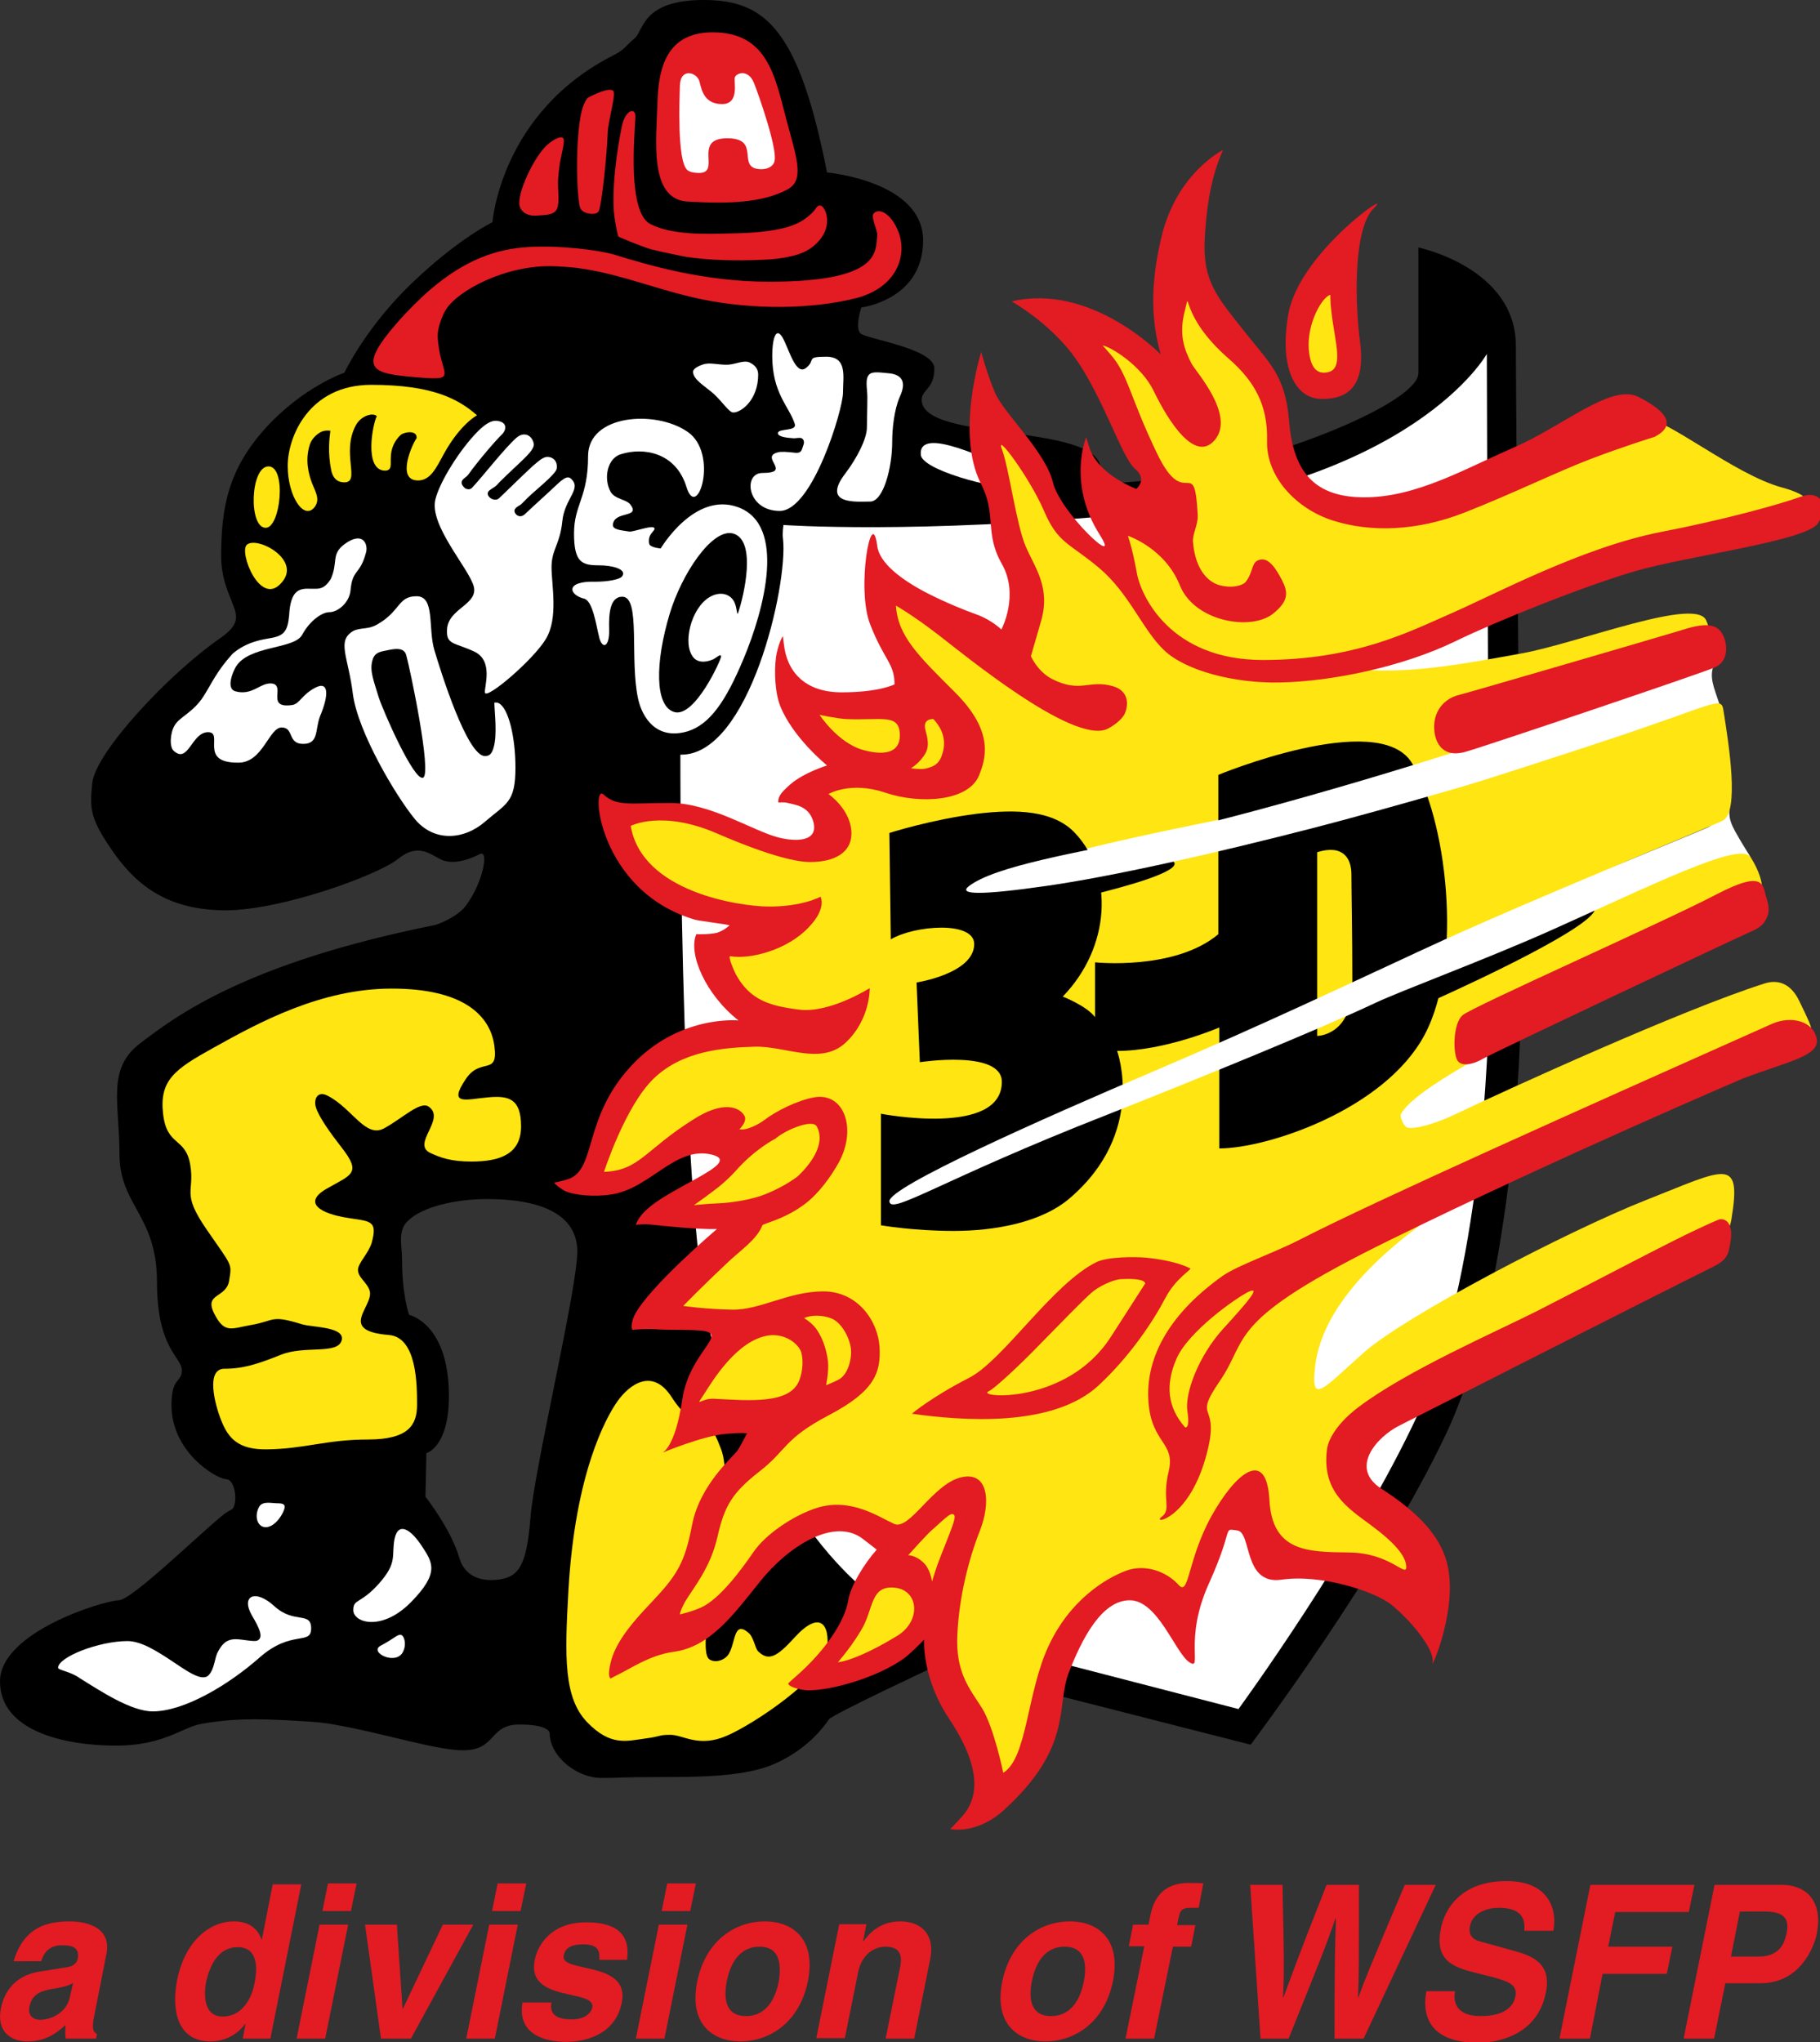 <svg version="1.1" preserveAspectRatio="xMinYMin" xmlns="http://www.w3.org/2000/svg" xmlns:xlink="http://www.w3.org/1999/xlink" x="0px" y="0px"
	 viewBox="0 0 388.4 435.7" xml:space="preserve">
<rect x="0" y="0" width="388.4" height="435.7" fill="#333333" stroke="none"/>
<style type="text/css">
	.st0{fill:#FFFFFF;}
	.st1{fill:#E31B23;}
	.st2{fill:#FFE512;}
</style>
<g id="Layer_4">
	<path d="M323.5,73.8c0-16.7-20.8-21-20.8-21s0,19,0,26.8c0,7.4-42.2,23.5-67.5,23.5l-0.3-3c-0.2-10-38.2-5.7-38.2-14.8
		c0-2.2,2.7-2.3,2.7-6.7c0-4.3-14.7-6.3-15.8-7.5c-1.2-1.2,0.2-5.5,0.2-5.5S197,64,197,51.3s-20.5-14.5-20.5-14.5
		c-6-30.3-13-36.8-26.3-36.8c-13.3,0-12.8,6.6-14.8,8.2c-1.6,1.3-2,2.3-4.3,3.5c-24.3,12.2-26,35.7-26,35.7s-7.3,3.5-17.2,13
		S73.5,79.5,73.5,79.5s-8.8,3-16.8,11.8c-8,8.8-9.5,17-9.5,27.3c0,5,1.7,8.1,2.6,10.6c1,2.6,1,4.2-2.6,6.8
		c-11.2,7.7-26.8,24.5-27.5,31c-0.6,5.7-0.5,7.7,4.7,15.1c5.2,7.3,12,12.1,23.8,12.1s32.5-7.5,36.8-11s7-0.8,9.2,0.2
		c2.2,1,5.3,0.3,8.2-1.2c2-1,0.7,6-2.9,10.9c-1.6,2.2-4.8,3.6-6.5,4.2c-41,8.2-55.7,19.7-63,25.2s-4.5,12.7-4.5,23.7s8,13,8,27.3
		c0,14.3,5.3,16,5.3,18.8c0,2.8-2.2,1.3-2.2,7.5c0,9,7.7,14.5,10.9,15.6c0.4,0.1,0.8,0.2,1,0.2c1.9,0.4,2.3,5.9,0.8,6.5
		c-0.2,0.1-0.6,0.3-1.2,0.7c-4.6,3.5-19.9,18.6-22.8,18.6C22,341.5,0,348.2,0,358.7s13.5,13.7,24.8,13.7c8.7,0,12.9-2.9,16.5-4.2
		c1.1-0.4,2.1-0.5,3.2-0.7c4.5-0.6,8.2-1.1,20.2-0.3c2.2,0.1,4.6,0.3,7.1,0.8c9.8,1.7,21.3,5.4,27,5.4c7.2,0,5.5-5.5,12-5.5
		s6.5,1.8,6.5,1.8c0,5,5.8,9.6,11,9.6c5.2,0,2.1-0.2,14.9-0.2c9.1,0,17.2-0.5,22.5-3c6.3-2.9,9.7-7.1,11.2-9.3
		c0.6-1,23.3-11.6,23.3-11.6l66.7,17c0,0,27.7-36.7,41.7-66.3c14-29.7,16-79.7,16-94.2S323.5,90.5,323.5,73.8z M113.2,323.8
		c-0.8,10.4-2.6,12.7-7,13.2c-3.7,0.4-7-0.7-8.2-4.7c-1.7-6-7.2-13-7.2-13L91,310c0,0,4.8-1.2,4.8-12.2c0-15.5-8.5-17.3-8.5-17.3
		s-1.5-4.2-1.5-11.7c0-3.1-1-6.2,1.2-8.3c3.1-3.1,10.3-4.7,17-4.7c11.3,0,19.2,3.2,19.2,11.2S113.9,313.9,113.2,323.8z"/>
</g>
<g id="Layer_2">
	<path class="st0" d="M200.9,348.2l63.4,16.4c0,0,25-34.2,38.3-62.9c13.3-28.7,15.2-77,15.2-91.1c0-14-0.5-119-0.5-135.1
		c0,0-15.3,27.7-76.8,34.2c-45,4.3-73.3,2.3-73.3,2.3s-0.3,1.7-0.1,3c1.1,9.7-7.2,46.3-21.9,46c0,0-0.3,109.3,8,128.7
		S175.9,341,200.9,348.2z"/>
	<path class="st1" d="M167.9,40.5c3.9-2,2.2-6.5-0.2-15.4c-2.3-8.9-4-18.1-15.4-18.2c-10-0.1-11.8,7.5-12,15.1
		c-0.2,7.6-1.9,20.5,6.4,21C155.4,43.5,162.5,43.3,167.9,40.5z"/>
	<path class="st1" d="M132.6,27.5c0.6-4,3.1-4.9,3-2.5c-0.2,4.2-1.7,20.3,3.2,22.8c4.8,2.5,12.8,2.1,16.8,2
		c9.8-0.1,13.5-1.5,15.4-2.6c0.9-0.5,2.5-1.8,3-2.6c0.5-0.8,1.1-1.1,1.7-0.3c0.9,1.2,1.4,3.9-0.4,6.4c-1.2,1.7-3.1,3.2-6.2,3.9
		c-1.6,0.4-3.5,0.7-5.9,0.8c-6.5,0.3-12.1,0.1-16.8-0.6c0,0-5.5-1.1-7.4-1.6c-2.7-0.8-7-2.7-7-2.7c-0.3-0.5-0.9-4.1-1-5.4
		C130.5,37.4,132.6,27.5,132.6,27.5z"/>
	<path class="st1" d="M124.6,45.2c0.9,0.5,2.8,0.7,3.2-0.2c0.6-1.4,1.7-11.4,1.9-16.9c0.1-2.2,1.5-6.9,1.3-8.4
		c-0.2-1.6-5,0.8-5.6,1.2c-0.1,0.1-0.6,0.8-0.7,1.2c-1.7,3.2-1.9,16.1-1.1,21.3C123.7,44.5,124.2,45,124.6,45.2z"/>
	<path class="st1" d="M114.2,46c4.9-0.2,5.2-0.5,4.9-6c-0.1-2.3,0.3-4.4,0.4-5.3c0.4-2.2,1-4.3,0.8-5c-0.3-1-2.1,0-3.4,1.1
		c-2.9,2.5-6.7,10.6-6,13.2C111.6,46.2,114.2,46,114.2,46z"/>
	<path class="st1" d="M187.2,50.2c0.1-1.1-1.4-3.9-0.8-4.6c1-1.3,3.5-0.3,5.1,3.3c2.5,5.5-0.2,12.7-9.2,14.8
		c-9,2.2-21.2,2.5-32.8,0.1c-9.3-2-16.1-5-24.7-6.4c-2.3-0.4-4.4-0.5-6.5-0.6C108,56.4,97.7,62,95.2,66c-0.8,1.2-1.8,3.9-1.8,5.6
		c0.3,8.5,5.1,9.7-4.4,8.9c-9.5-0.8-13.1-1.5-4.2-11.7c1.9-2.2,5.1-5.4,7-7c7.5-6.4,14.1-8.7,21-9.1c6.3-0.4,14.8,0.6,18.2,1.6
		c7.2,2.2,19.1,5.8,33.1,5.8C187.7,60.1,186.9,53.9,187.2,50.2z"/>
	<path class="st0" d="M147.9,79.3c0-0.5,0.8-1.1,2-1.5c1.5-0.6,3.4,0.1,5.5,0c1.6-0.1,3.3-1,4.5-0.5c1.1,0.5,1.9,1.3,1.9,2.6
		c0,5.4-3.6,8.1-5.3,8.1c-0.9,0-2.1-2-4.1-3.9C150.5,82.4,147.9,81,147.9,79.3z"/>
	<path class="st0" d="M164.8,75.9c0-3.3,0.7-6.4,2.2-3.9c1.4,2.5,2.8,8.2,5,6.5s-0.2-2.4,4.3-2.4c4.6,0,3.6,4.2,3.6,7.7
		s-6.5,25.2-13.5,25.2s-7.9-8.1-3.7-8.1c6.5,0-0.7-3.4,3.3-4.4c0.7-0.2,2-0.1,3.8,0.1c1.3,0.1,1.3-0.7,1.6-1.5
		c0.3-0.7,0.2-1.3-0.3-1.6c-0.4-0.2-1.2,0-1.7,0c-1.5-0.1-3.4-0.3-3.4-1.1c0.1-1.1,4.2-0.3,3.6-2C168.4,86.7,164.8,83.9,164.8,75.9z
		"/>
	<path class="st0" d="M185.7,107c2.8,0,4.7-7.2,4.7-12.7c0-2.8,0.4-6.8,1.6-9.6c1.5-3.2,0.6-4.9-2.7-5.1c-1.2-0.1-3-0.4-3.7,0.2
		c-1.1,0.9-0.5,3.1-0.5,4.9c0,2.6-0.1,5-0.1,6.5c0,2.4-2.1,6.5-4.6,9.8C175.2,107.8,182.9,107,185.7,107z"/>
	<path class="st0" d="M158.7,140.5c4.4-10.5,9.2-28.5-1.2-32.3c-9.3-3.4-16.5,8.8-16.5,8.8s-1.6-0.1-2.3-0.7c-0.3-0.3-0.3-1.4,0-2
		c0.5-1,1.5-1.5,0.7-1.8c-0.8-0.3-4.3,1-5.1,0.9c-1.9-0.3-3.6-0.4-3.5-1.5c0.3-3,6-1.3,3.7-4.3c-0.9-1.1-3.3-1.1-4.2-2.7
		c-1.5-2.7-0.8-7.1,2.2-8c4.7-1.5,11.7-0.5,14,7c2.3,7.5,7-7.2,0.2-11.8c-6.8-4.7-21.2-3.7-21.2,5.2s-3,10.3-3,16.5
		c0,6.2,1.7,6.8,5.3,6.8c2.8,0,6,0.8,5,2.3c-0.5,0.8-3.4,1.2-5.7,1.2c-6.6-0.2-5.7,2.8-2.5,3.6c1.9,0.4,2.6,5.6,3.3,8.4
		c0.7,2.5,2.2,1.9,2.1-1.8c-0.1-3.2,0.1-7,2.8-7c4,0,1.5,13.4,3.4,21.9c0.9,3.9,3.9,8.8,10.6,6.8
		C151.5,154.5,154.9,149.6,158.7,140.5z"/>
	<path class="st0" d="M196.5,97c0.2,3.2,15,7.2,20.7,7.2c5.7,0,2-3.5-1.8-4.5S196,90.5,196.5,97z"/>
	<path d="M142.9,131c2.5-8.4,9-18.3,13.5-17.2c5.2,1.4,2.3,13.4,1.2,16.7c-0.4,1.3-0.2-0.6-0.9-2.1c-0.6-1.2-2.2-2.3-4.5-1.4
		c-4.3,1.7-6.5,9.4-4.6,12.7c1,1.9,3.1,1.6,4.5,1c0.9-0.4,1.6-1.3,1.8-0.7c0.1,0.5-5.6,13.2-10,11.9
		C139.7,150.7,139.8,141.3,142.9,131z"/>
	<path class="st0" d="M95.4,134.3c0.2-4.5,6.7-5.3,5.7-9.2c-1-3.8-9.5-13-8.2-18.5c0.9-3.8,5.3-10.8,9.1-14.6
		c1.8-1.8,3.1-2.4,4.2-2.2c2.1,0.3,1.9,1.9,0.9,2.9c-1,0.9-5,5.5-7.2,8.6c-0.3,0.4-1,0.8-1.2,1.1c-0.6,0.9,0.4,1.6,0.6,1.8
		c0.2,0.1,0.9,0.4,1.4-0.1c2.1-2.2,6.9-8.4,9.5-10.7c1.6-1.4,3.3-0.6,3.7,1.2c0.3,1.4-2.4,3.5-5.6,6.6c-0.7,0.7-1.6,1.5-2.3,2.3
		c-0.6,0.6-1.5,0.9-1.8,1.4c-0.6,1,1.3,2.3,2.3,1.4c1.5-1.4,4.5-4.4,7.1-6.8c1.5-1.3,2.1-1.8,2.9-2c1-0.2,2.6,0.5,2.3,2.5
		c-0.2,1.2-4.8,4.8-6.2,6.2c-0.5,0.5-0.9,0.9-1.3,1.3c-0.4,0.4-1,0.5-1.4,1.1c-0.5,0.7,0.8,2.3,2.1,1.1c1.3-1.2,3.1-2.9,5.1-4.7
		c2.1-1.9,3.6-3.7,4.6-3c2.7,2.2-1.2,4.2-1.7,9.2s-2.3,6-2.3,9.8s1.5,10.8-1.2,15.3c-2.7,4.5-12.6,12.9-13,11.5
		c-0.3-0.9,2-6.8-2.3-8.8S95.2,137.6,95.4,134.3z"/>
	<path class="st0" d="M73.5,116.1c4.1-3,5.1,0.2,4.6,1.8c-1.3,4.9-2.9,3.4-3.3,8.1c-0.3,2.7-2.8,4.6-4.5,4.6s-4.3,2-5.8,4.8
		c-1.7,3.2-11.4,2.2-14.2,6.9c-0.6,1.1-1.2,2.7-1.1,3.8c0.1,0.8,0.4,1.2,1.1,1.4c3.5,0.9,5.1-1.7,7.4-1.7c1.5,0,1.6,1,1.5,2.1
		c-0.1,1.5-0.2,3,3.2,2.5c1.6-0.3,2-2.2,4.9-3.7c2.9-1.5,2.9,1.6,1,6.1c-1.1,2.8-0.2,5.9-3.6,5.9c-3.4,0-1.9-3.5-4.6-3.5
		s-4,7.5-9.2,7.5c-8.7,0.1-3-6.5-6.5-6.5s-4.2,6.8-7.3,4c-1-0.8-0.8-3.9,0.2-5.5c1.1-1.8,3.9-2.7,6.1-6.1c1.8-2.8,2.7-5.2,6.2-9.1
		c3.1-2.7,6.7-3.1,8.3-3.4c2.8-0.5,3.5-1.6,3.8-4.8c0.3-5.5,2.2-5.8,4.6-5.7c1.6,0,2.8,0.3,4.3-2.1
		C72.2,119.9,70.6,118.3,73.5,116.1z"/>
	<path class="st0" d="M80.7,133.1c4.8-2.8,4.2-5.9,8.2-5.9s2.4,6.8,3.8,11.5s7,22.6,10.8,22.6c1.1,0,1.5-0.7,1.8-1.7
		c0.9-2.8,0.2-7.9,0.2-9.7c0,0,0.6-0.1,0.9,0.1c2.1,1,3.6,7.2,3.6,13.8c0,7.5-2,7.6-6.5,11.5s-10.9,4.4-15-0.6S76.3,156,75.3,148
		s-3.5-11.3,0.1-13.4C77,133.8,78.6,134.4,80.7,133.1z"/>
	<path d="M79.5,140.8c0.5-1.8,2-1.8,3.3-2.1c1.8-0.4,3.5-0.5,3.9,1.1c0.8,2.8,5.5,25.2,3.6,26.1s-8.5-14.1-9.5-17.2
		C79.8,145.3,78.8,143.1,79.5,140.8z"/>
	<path class="st0" d="M12.4,355.8c0-2.3,8.7-5.7,14.8-5.7c2.9,0,6.2,2.1,9.1,4c3.2,2.1,6.7,4.8,8.2,3.3c1.3-1.3,1.3-3.8,2-5
		c0.8-1.5,1.7-2.7,3.8-2.7c1.4,0,3.8,0.6,4.6,0.3c1.4-0.6,0.5-2.6-1.1-5.3c-2.5-4.3,0.7-5.8,4.8-2c4.2,3.8,7.8,1,7.8,4.7
		c0,3.7-4.2,0.2-11,6.2c-6.8,6-16.2,11.5-22.8,11.5c-4.6,0-11.1-4.3-15.6-7.1C15.1,356.6,12.4,356.3,12.4,355.8z"/>
	<path class="st0" d="M56.7,325.8c1.6,0,3.1-1.8,3.8-3.4c0.6-1.4,0.1-1.7-1.3-1.7c-1.2,0-3-0.5-3.8,0.6
		C54.2,323.2,54.8,325.8,56.7,325.8z"/>
	<path class="st0" d="M75.4,343.5c0,2.7,6.1,4.6,12.3-1.7s4.6-8.5,2.3-12s-5-5.3-5.8-1.5c-0.7,3.6,0.7,5-3.3,9.5
		S75.4,341,75.4,343.5z"/>
	<path class="st0" d="M81.2,351.1c-2.5,1.4,3.3,4.3,4.8,1.3c0.6-1.2,0.5-2.5,0-3.3C85.2,348.1,84.5,349.4,81.2,351.1z"/>
	<path class="st0" d="M150.1,255.8c-8.7,2.9,14.9,0.8,21.2-5.6c3.1-3.1,6.1-8.1,3.1-11s-3.6-3.6-7.8,0.2S152.7,254.9,150.1,255.8z"
		/>
	<path class="st2" d="M121.3,339.4c-0.8,14.2-1,22.8,4,28s8.5,4,12.3,3.5s2.8-0.8,5.5-0.8s6,2.8,12,0.2s20.7-12.5,21.4-18.3
		s-1.7-8.4-6.9-2.7c-3.9,4.3-5.6,5.1-7.8,3c-0.7-0.7-0.9-3-2.1-4c-3.1-2.6-2.7,1.9-4.1,4.4c-0.7,1.4-2.9,2.2-4.2,1.3
		c-3.6-2.5,6.2-34.8,2.5-44.8s-4.7-2.1-10.6-11.2c-4.1-6.3-9-2.6-11.5,0.9S122.7,314.4,121.3,339.4z"/>
</g>
<g id="Layer_5">
	<path class="st2" d="M369.5,260.1c-2.3,13.8-34,17.2-51.8,29s-31.5,13-32,18.2s8.8,9.8,13,19s8,10.2,3.5,11.2s-7.5-6.2-15-5
		s-12.2,1.2-14.8-2s-8-13.2-10-7.8s-7.2,17.8-10.7,17.5s-4.8-5.2-12.8-2s-15,13-17,20.5s-4.2,21.8-8.2,20.5s-7.5-12.8-10.2-17.8
		c-2.4-4.4-3.9-6.9-3.8-16.1c0-0.7-4.4,4.9-10.6,8c-6,3-12.4,4.6-12.4,3.8c0.1-3.3,2.3-7.5,5-11.7c1.4-2.2,2.7-5.6,4.1-7.7
		c1.5-2.1,3-2.9,4-4.6c1.9-3.4,1.6-5.8-0.4-6.7c-1.9-0.8-3.8-1.6-5.5-2.7c-7.2-4.5-9-1.5-13.5,1.5s-19,21.8-22.5,21s-6.2,3.2-5.8-1
		s5.5-8.2,6-12.5s0.6-9.6,4.5-14.2c4-4.8,11.5-14.7,5-16.2s-10.5,0.5-9.7-4s6.7-10.3,6.7-14c0-3.7-9.5-3.7-11.5-4.5
		c-2-0.8-3-4,4.3-8.7c7.3-4.7,7.7-11.5,3.8-12.2c-3.8-0.7-11-1.1-4-4.8c7-3.7,8.4-7.5,7.3-9.6c-2.3-4.4-8.5-3.6-10-1.6s-10.5,8-15,8
		s-5.5,2.3-4.5,0s6.2-20.7,10.3-22.2s10.8-7.8,19.5-8.2c8.7-0.3,10.2,0.5,8-2.7c-2.2-3.2-12.3-12-11.7-16.2
		c0.1-0.5,14.6-3.1,14.7-3.5c0.6-3.1-13.4-2.3-17.4-4.8c-4.5-2.8-16.5-11.2-17.5-18.7c0,0,13-4,17.2-1.5s20.7,9.3,24.2,8.2
		c3.5-1.2,6.3-2.7,3-7.5c-3.3-4.8-2-8.3,1.2-9.3c3.2-1-2.5-6.2-4.7-10.7c-2.2-4.5-3.8-5.2,6-4.7c9.8,0.5,15.2,1.5,15.7-2.2
		c0.5-3.7-8-17.2-6-20.2c2-3,3.7-1.2,4.8-0.7s16.5,10.5,19.5,10.3c3-0.2,4.5,0,5.8-4.5c1.3-4.5-1.8-15.2-2.8-19.2s-4.5-22-4.2-23
		c0.3-1,6.2,2.3,6.8,5.2c0.7,2.8,6.8,12.8,12,18.5c5.2,5.7,6.7,6.5,8.8,7.3c2.2,0.8-1.5-10.7-0.5-11.7s13.5,1.2,12-3
		s-2.2-6.2-7.2-14.2s-12.3-18.3-10.3-21c2-2.7,7.8,0,10.3,3s8.2,12.2,9.2,11.3c1-0.8-1.5-10.7-1-16.8c0.5-6.2,2.7-13,2.7-13
		s0.8,7.7,5.7,12.7c4.8,5,11,13.5,12.2,18.2s6.8,16.6,8,18.7c1.6,2.7,8.8,7.2,17.7,5c8.8-2.2,14.1-4.6,21.3-8.8
		c7.6-4.5,31.9-12.1,31.9-12.1c5.5,0.2,19.8,12.3,30.1,15.1s3.2,5.9,3.2,5.9s-26.5,4.8-37,7s-34,15.2-43.8,19.2s-24.8,5-14,6.5
		s23.8-1,36-3.2s38-12.5,39.5-6.8c0,0,6.8,11-33.5,22.2s-40.5,13.8-55.5,17s-55.3,10.6-60.8,15.1s-3.3,1.8,10.7-0.2
		s40.7-9.2,55.2-12.3c15.3-3.3,41.2-12.1,58.7-17.3c18-5.3,28.1-11.4,28.9-4.4s3,20-0.8,21.8s-47.3,21.8-65.2,29.7
		c-16,7-38.9,18.4-55.4,24.7s-51.6,20.7-51.4,23.7c0.2,2.5,17.4-6.4,23.2-9.3c2.4-1.2,18-7.5,19.4-8.2c8.5-4.2,47.9-19.9,59.4-25.1
		s72.3-33.4,76-27.9s3.9,9.7,1.1,13.7s-69.2,31.2-75.2,41.8c-0.4,0.7,0.7,2.7,1.2,2.9c1.5,0.6,6.5-0.9,10.6-2.9
		c10.7-5.1,48.4-22.3,65.8-27.8c4.5-1.4,6.6,2.1,7.4,3.8c3.8,7.8,3,6.3,0.1,8.2c-5,3.3-99.9,32.8-103.5,70.2
		c-0.8,7.8,1.8,4.2,10.5-3.5s43.2-25.8,60.2-32.5S371.7,246.6,369.5,260.1z"/>
</g>
<g id="Layer_3">
	<path class="st1" d="M281.9,85.1c7.8,0.2,9.3-5.3,8.3-12.5c-0.8-6-1.8-23.5,3-28.2c4.8-4.7-15.6,9.1-18.2,22.3
		C272.9,78,276.2,85,281.9,85.1z"/>
	<path class="st1" d="M371.9,230.1c9.7-3.7,16.5-4.8,15.8-8.5c-0.7-3.7-5.3-5-9.5-3.2c-42.2,18.8-84.7,37.8-100.5,45.9
		c-5.8,3-13.5,5.6-16.8,7.9c-12.2,8.7-16.5,18.2-15.8,27c0.7,8.8,5.8,8.5,4.3,14.7c-1.5,6.2,0.7,8-1.5,9.7
		c-2.2,1.7,5.5,0.7,9.3-12.3c3.8-13-3.2-7.5,3.2-16.8c6.3-9.3,1-12.7,36.3-30C332.1,247.1,371.9,230.1,371.9,230.1z"/>
	<path class="st1" d="M194.6,301.6c10.8,1.5,30,3,39.8-6c6.7-6.2,11.7-13.7,14.3-18.7c2.2-4.2,5.7-6.1,5.3-6.3
		c-2.5-1.3-6.4-2-9.5-2.3c-2.3-0.2-8-0.2-10.4,0.9c-9.5,4.6-20,21.1-27.4,24.8C198.7,298.1,194.6,301.6,194.6,301.6z"/>
	<path class="st1" d="M377.1,192c-1-2.9,0-6.8-10.8-1.2c-10.8,5.7-52.2,24-54.2,25.8c-2,1.8-2,7.6-1.2,9.4c0.8,1.8,3.7,1,5.7-0.2
		c2-1.2,54.2-25.8,56.5-26.8c2.6-1.1,3.4-1.8,4.1-3.6C377.8,194,377.1,192,377.1,192z"/>
	<g>
		<path class="st1" d="M384.2,106c-4.4,1.6-16.3,4.9-29.8,7.5c-16.8,3.3-35.4,13.3-44.8,17.4c-8.9,3.9-20.5,9.9-40.1,9.9
			s-26-13.5-26.9-18.6s-1.9-7.9-1.9-7.9s7.9,2.6,11.1,10.6c3.1,7.7,15.2,9.8,19.9,6c3.5-2.8,3.1-4.7,1.9-7.1
			c-1.1-2.1-2.7-4.9-4.7-4.4c-2,0.4-1.3,2.7-3.2,4.9c0,0-1.4,1.3-4.8,0.7c-3-0.5-5.8-3.4-6.3-9.3c-0.2-1.7,1.1-3.7,1-5.8
			c-0.7-13.4-2.6-0.6-8.6-13s-6.2-17-10.1-21.4c-1.2-1.4-1.6-1.8-1.6-1.8c1.8,0.3,8.3,4.3,10.9,9.7c3.2,6.6,8.9,15.5,13.1,10.4
			c4.3-5.3-4.1-14.5-5-16.2c-1.6-3.1-2.8-6.3-1.4-11.5c1.3-5.1-1.4,1.1,9.3,10.4c5.6,4.9,8.4,10,8.2,17.6s6.2,14.5,14.2,17
			s17.8,2.2,27.8-1.7s20-8.8,27.1-11.5s13.6-4.7,13.6-4.7c4.8-2.5,2.5-5.5-3.4-8.5c-5.8-3-15.9,6.1-26.7,10.8
			c-10.2,4.4-20.8,10.7-32.1,10.6s-15-6.5-15.8-16.3c-0.8-9.8-4.2-12.3-9.7-19.3s-8.8-10.4-8.3-19.6c0.5-9.2,2-14.6,3.9-18.9
			c0,0-9.8,4.8-13.1,18.4c-2.7,11.2-2,18.8-0.2,25.2c0,0-14.8-15.3-31.8-11.3c0,0,8.2,4.6,13.5,12c6,8.4,10,21.3,12.8,23.7
			c2.8,2.3,0.3,4.3,0.3,4.3s-8.2-3-10-8.8c-0.3-0.9-0.7-2.2-0.7-2.2s-4.1,9.8,2.9,20.8c4.9,7.7-8.5-4.8-10-11.2s-10.5-14.8-12.3-19
			c-1.8-4.2-3-8.8-3-8.8s-5.5,17.3-0.1,28c3.5,6.8,0.7,10.5,4.5,17.2c3.8,6.7-0.1,14-0.1,14s-1.9-1.9-5-3.1
			c-3.1-1.1-7.2-2.8-10.9-4.7c-5.4-2.8-10.2-6.4-10.6-10.1c-1.2-9-4.5,9.2-1.5,16.8c3,7.7,5.2,8.3,5.2,12.8c0,0-3.2,1.7-11.3,1.7
			s-11.7-4.7-12.3-10.2c-0.1-0.7-0.2-1.5-0.2-1.7c-0.1-0.2-1.1,1.8-1.5,4.4c-0.4,3.2-0.2,7.6,0.9,10.4c2.7,6.8,10,12.7,10,12.7
			s-4.9,1.5-7.8,4c-0.7,0.6-2,1.8-2.3,2.5c-0.4,0.7-0.3,1.4-0.3,1.4s1.4-0.1,2,0.1c1.7,0.4,4.6,0.7,5.5,4.1c1.1,4.3-4,4.2-7.7,3.2
			c-5.5-1.5-14.4-7.3-22.9-7.3s-11.4,0.8-14.2-1.8c-2.8-2.6-1.2,20.6,19.5,26.7c0.5,0.2,6.9,1,7.4,1.2c0,0-1.1,1.1-2.7,1.6
			c-1.6,0.4-4.4,0.3-4.4,0.3c-1.8,4.2,2,12.9,9,18.4c0,0-12.8-1.3-23,9.8s-7.3,21.8-13.2,24c-1.5,0.5-3.1,0.8-3.1,0.8
			c0.1,0.4,1.7,1.5,2.3,1.8c2,0.9,6.3,1.3,10,0.7c8.2-1.3,13.5-10.3,21.2-8.5c7.7,1.8-11.2,7.5-15.2,13.3c-0.3,0.4-0.8,1.2-0.9,1.7
			c0,0,1.7-0.2,2.7-0.1c3.5,0.4,10.8,1.1,14.6,1c0,0-14.6,12.4-17.6,18.4c-0.4,0.8-0.9,2.7-0.4,3.1c0,0,3.1-0.3,5.2-0.1
			c3.1,0.2,7,0,9.7,0.3c5.7,0.7-2.8,4.5-4.3,14.7c-1.5,10.2-4.2,11.3-4.2,11.3s8.6-3.6,13.5-4c1.4-0.1,3.6-0.3,4.5-0.1
			c0,0-1.2,2.4-1.9,3.5c-1,1.5-8.1,7.3-9.8,16c-1.6,8.3-3.2,10.8-9.2,17.1c-6,6.3-8,10-8.5,14c-0.1,0.7,0,1.5,0.3,1.7
			c0,0,0.9-0.5,1.5-0.8c2.4-1.1,6.8-4.2,11.9-4.9c7.8-1,12.8-7.9,18.5-15c6-7.5,15.7-13.7,21.8-9.2c1.2,0.9,3.1,2.4,3.1,2.4
			c-2.6,2.9-5.6,7.7-6.1,10.9c-0.7,4.3-4.8,10.6-11.1,16.1c-0.5,0.4-1.7,1.5-1.7,1.6c0.3,0.8,3,1.4,4.2,1.4c5,0.1,15-2.8,20.5-6.8
			c1-0.7,3.6-3.2,4.3-4c0,0-0.5,8.1,5.3,16.8c5.8,8.7,7.2,15.8,3,20.7c-1.6,1.8-2.7,2.9-2.7,2.9s5.6,1.3,11.5-4.1
			c14.8-13.5,11-22.1,13.8-29.3c2.8-7.2,7-15.4,13-15.4s9.7,11.2,12.7,13.2s-1.3-4.7,4.2-16.8c5.5-12.2,2.8-11.7,6-11.3
			c3.2,0.3,1.2,11.7,9.5,10.5c8.3-1.2,19.8,2.4,23.5,5.4c3.7,3,9.3,9.4,8.7,12.3c-0.6,2.3,6.2-12.7,2.7-22.6
			c-1.9-5.4-6.6-10-13.6-14.5s-0.8-11.1,3.7-13.4c4.5-2.3,54.7-27.8,67.2-34c3.2-1.6,3.2-3,3.6-5.3c0.5-2.9-0.3-4.9-2.2-4.8
			c-0.3,0-4.2,1.8-4.8,2.1c-5.7,2.6-22.1,11.3-34.3,17.5c-8.7,4.4-27.8,12.7-38.1,20.5c-4.1,3.1-6.3,6.4-6.7,8.9
			c-1.2,9.1,4.4,12.6,9.4,16.3s7.5,6.6,7.5,8.9s-3.4-3-12.2-3.1s-16.4-0.1-17-11.2s-7.1-6-12.4,3.5c-5.2,9.5-4.7,17.2-7,14.6
			s-6.9-4.6-11.2-3s-12,6.2-16.6,16.2s-4.5,23.8-9.6,26.9c0,0-2-9.8-4.6-13.9s-5.6-7.5-5.2-15.6s2.4-16,4.8-22.1s1.9-12.9-4.1-11.4
			s-10.9,11.4-14.2,9.9s-9.3-5.7-16.5-3.4c-5,1.6-10.9,5.6-13.5,9.4s-7.2,10-11.1,11.8c-2.2,1-4.6,1.5-4.6,1.5
			c0-0.4,0.4-1.4,1.1-2.7c1.8-3,5.4-7.2,6.9-13.8s3.1-9.4,9-14s5.1-6.9,14.8-12s11.1-9,10.8-14.5s-4.6-11.9-12-11.9
			s-13.5,4-19.4,3.9s-10.5-0.8-10.5-0.8s4.2-4.3,9.2-9c2.9-2.8,6.5-5.1,7.7-8.2c0.2-0.4,4.6-1.2,9-4.5c3-2.2,5.7-6,7.3-8.9
			c3.9-7.1,1.2-15-5.2-13.9c-3.5,0.6-8.2,2.9-10.9,5c-0.8,0.6-3.6,2.2-5.1,1.8c0,0,1.7-1.6,1.1-2.8c-1-1.9-4.5-3.4-10.9,0.7
			c-10.5,6.6-11.5,10.9-19.1,11.2c0,0,4.5-14,10.6-19.9s14.8-6.6,21.5-6.8s14.2,4.1,19.5-0.9s5.1-11.6,5.1-11.6s-8.5,5.4-15,4.6
			s-10.6-2.1-13.6-7.6c-0.4-0.8-1.8-4-1.1-3.8c4,0.7,12.1-1.2,16.8-6.3c3.8-4,2.4-6.4,2.4-6.4s-3.9,2.2-11.4,2.1
			c-5.8-0.1-26.7-3-29.1-17.2c0,0,6.6-3.5,18.4,1.6s17.3,6.1,19.9,6.1c5.2,0,8.7-2,8.8-5.9c0.1-5.2-4.9-8.6-4.9-8.6
			s4.7-2.8,12.1-0.3s17.7,1.9,20-3.6c2-4.7,2.5-10.2-5.1-17.8s-12.2-11.9-12.6-18.5c0,0,3.4,1.9,9,6.2s28.4,23.1,35.9,20.2
			c1.2-0.5,3.3-2,3.9-3.3c1-2.2,0.7-5-2.5-5.9c-5.1-1.5-6.9,1.6-13.1-1.6c-3-1.6-4.4-4.8-4.4-4.8s1.1-3.8,2.2-7.6
			c2-7.1-1.3-11.2-3.3-15.8s-3.6-16.9-5.1-20.8s6,6.2,9,13.2s5.4,6.8,11.8,12.2s9.2,13.1,13.8,17.5s15,7.1,24.7,6.9
			c11.2-0.2,26.4-3.4,37.5-8.8c8.6-4.2,27-11.6,38.2-14.9s36.9-6.5,39.2-10.3S388.6,104.4,384.2,106z M154.1,252.6
			c0.7-0.6,1.9-1.7,2.8-2.7c4.2-4.8,8.6-7,8.6-7c1.9-1.7,7.8-4.3,8.8-2.6c2.1,3.9-1.7,8.4-3.9,10.5c-0.5,0.5-4.2,3.1-8.6,4.5
			c-2.6,0.8-6,1.3-8.3,1.4c-2.6,0.1-5.4,0.4-5.4,0.4S152.1,254.3,154.1,252.6z"/>
	</g>
</g>
<g id="Layer_6">
	<path d="M301.2,162.6c-7.3-11.3-41.2,2.7-41.2,2.7v34c-9.3,7.8-26.3,6-26.3,6V217c-1.8-2.4-6.9-4.4-6.9-4.4
		c10.2-10.5,10.9-26,2.7-34.8c-4.6-5-12.7-5.2-21-4.2c-9.6,1.2-18.7,4.1-18.7,4.1l0.3,22.7c5-3,17.8-4,17.8,1
		c0,6.3-12.3,8.2-12.3,8.2l0.7,17c0,0,17.5-2.7,17.5,4.2c0,11.8-25.8,6.8-25.8,6.8v23.8c0,0,7,1.2,15.5,1.2c8.8,0,18.7-1.8,24.7-6.9
		c16.6-14.1,10.2-31.5,10.2-31.5c10.2,0,21.8-5,21.8-5v25.8c10.3,0,35.3-8.3,43.8-24.2S308.6,174,301.2,162.6z M281.1,221v-39.2
		c5.5-1.7,7.3,1.3,7.3,4.7c0,3.3,0.2,12.5,0.2,23.5S281.1,221,281.1,221z"/>
	<path d="M305.5,213.6c9.2-4.1,35.8-16.5,34.9-20s-8,2.6-11,4.2s-16.8,8.6-24.6,10.8"/>
	<path d="M232.2,191.1c9.1-2.2,19.4-5.2,18.4-7.1s-13.1,2.1-18.1,2.6"/>
</g>
<g id="Layer_8">
	<path class="st0" d="M331.6,153.5c-39.2,13.3-71.5,21.8-86.5,25.1s-32.8,6.1-38.4,10.5c-2.2,1.8,2.6,1.9,16.6-0.1
		s35.4-6.8,57.5-12.5c15.4-4,40.7-11.3,59.2-17c10.3-2.6,19.4-6,24.3-7.1c2.7-0.6,0.5,0.7,0.8,3.2c0.8,7,3.2,19.2-0.6,20.9
		s-37.4,15.2-60.9,26.1c-15.8,7.3-33.4,15.7-57.3,25.9c-24,10.2-56.8,24.8-56.5,27.8s11-4.6,46.5-18.5c19-7.5,45.7-18.4,57.1-23.8
		c5.7-2.7,23.7-9.3,38.2-15.8c21.2-9.5,39.7-18.7,41.9-15.4c0.6,0.9-1.5-2.5-2.1-3.5c-1.7-3-2.9-4.6-2.1-8c0.3-1.3-1.3-2.8-1.1-3.9
		c2.2-17.2-4.9-20.3-2.3-25.9C365.9,141.3,337.1,151.9,331.6,153.5z"/>
</g>
<g id="Layer_7">
	<path class="st2" d="M211,296.8c-3,1.4,16.6,3,26-11.5c3.2-5,7.4-11.5,7.4-11.5c-0.2-1.1-3.8-1-5.4-0.9c-1.7,0.2-4.7,1.6-6.2,3
		c-1.8,1.6-6,5.9-10.5,10.5C217.2,291.7,212,296.4,211,296.8z"/>
	<path class="st2" d="M252.9,304.5c-3.7-4.2-4.3-9-1.8-14.7c2.5-5.7,12.5-12.8,15.3-14.2c2.8-1.3,0,2-5.3,7.8
		c-5.3,5.8-8.3,13.8-7.7,17.7C254,305,252.9,304.5,252.9,304.5z"/>
	<path class="st2" d="M152.3,298.4c7.7,0.4,16.4,1.2,18.3-4c0.8-2.1,0.8-4.4,0.4-5.9c-0.6-1.8-3.4-4.1-7-3.6
		c-6.7,1-11.9,9.6-13.8,12.6C148.2,300.5,149.5,298.3,152.3,298.4z"/>
	<path class="st2" d="M178.9,354.6c-0.8,0.7,2.1-2.2,4.8-6.7c2.8-4.5,1.9-9.7,7.2-9.2c5.3,0.5,5.8,7.4,0.2,10.5
		C185.7,352.5,181,354.4,178.9,354.6"/>
	<path class="st2" d="M184.2,160c5.4,1.5,8.2,0.1,7.8-3.8c-0.4-3.9-4-2.5-11.4-2.8c-2-0.1-5.7-0.9-5.7-0.9S178.8,158.5,184.2,160z"
		/>
	<path class="st2" d="M282.5,79.5c4.8,0,2.3-6.4,1.6-13.3c-0.2-1.6-0.2-3.3-0.2-3.3c-1.7,0.4-5,6-4.6,11.6
		C279.6,78,280.7,79.5,282.5,79.5z"/>
	<path class="st2" d="M199.2,153.4c1.1,1.2,2.8,3.5,2.1,6.7c-0.6,2.6-1.6,3.4-3.9,3.9c-1.1,0.2-3-0.1-3-0.1s1.9-1.1,3.1-3.2
		c1.1-2,0.1-4.2-0.1-5.4C197.1,153.2,199.2,153.4,199.2,153.4z"/>
	<path class="st2" d="M171.6,281.2c1.4-0.7,4-0.7,5.9,0.1c2.3,1,3.9,4.4,4.1,6.5c0.2,2.1-0.6,5.4-2.6,6.5c-1.1,0.6-2.7,1.2-2.7,1.2
		s0.6-2.9,0.4-5c-0.3-2.7-1.3-5.6-2.9-7.5C172.8,281.9,171.6,281.2,171.6,281.2z"/>
	<path class="st2" d="M193.8,331.8c0,0,4.2-4.7,5.2-5.5c1-0.8,3.5-3.4,4.2-3.3c0.7,0.1,0.7,0.6,0.1,2.4c-0.6,1.8-2.6,6.6-3.2,8.3
		c-0.6,1.7-1.2,3.7-1.2,3.7s-0.3-2.4-1.6-3.8C195.5,331.7,193.8,331.8,193.8,331.8z"/>
</g>
<g id="Layer_9">
	<path class="st0" d="M145.1,18.1c-0.1,3.5-0.6,15.9,1.5,18.1c0.6,0.6,1.8,0.7,2.6,0.7c4.8,0-1.5-7.4,6-7.4c7.5,0,1.6,6.6,7.3,6.6
		c1.3,0,2.6-0.6,2.8-1.8c0.6-2.7-3.4-14.1-4.4-16.6c-1.3-3.2-4-2-4.1-1.1c-0.2,1,1,5.6-2.7,5.6c-3.6,0-4.3-2.6-4.8-4.7
		C148.9,15.5,145.3,14.3,145.1,18.1z"/>
	<path class="st2" d="M101.8,88.6c-4-3.5-9.5-6.5-22.6-6.5c-13.2,0-17.8,11-17.8,17.3c0,6.5,3.5,11.8,5.8,8.7c1.1-1.6,0.2-3-0.6-5
		c-0.8-2.1-1.5-5-0.5-8.2c0.4-1.3,1.5-2.3,2.5-2.8c1-0.4,1.9-0.2,1.9-0.2c-0.2,1.6-0.6,4.6,0.2,8.5c0.3,1.3,1,2.5,2.8,2.5
		c3.5,0-0.7-6.2,2.4-12.1c1.2-2.3,3.9-2.8,4.5-2c-0.9,1.8-2.7,11.3,1.6,11.6c1.8,0.1,1.3-1.5,1.4-2.7c0-2,0.8-3.7,2.1-4.9
		c0.8-0.7,3.6-1.1,3.4,0.7c-0.8,1-4.5,9,0.3,9c2.7,0,3.9-2.7,5.6-5.8C98.3,90.4,101.8,88.6,101.8,88.6z"/>
	<path class="st2" d="M56.7,112.6c3.2,0,4.5-13.1,0.6-13.1S53,112.6,56.7,112.6z"/>
	<path class="st2" d="M52.7,116.2c-1.8,1.5,2.8,13.3,7.3,8.2C64.6,119.5,54.9,114.3,52.7,116.2z"/>
	<path class="st2" d="M100.6,247.8c6.1,0,10.6-1.6,10.6-7.5s-2.6-6.6-7-6.2c-4.7,0.4-8.7,1.9-4.8-3.9c3.2-4.8,7-0.5,6.1-7.1
		s-6.8-12.2-21.9-12.2s-28.3,7.2-38,12.6c-8.3,4.6-11.6,6.9-10.8,14.1c0.8,7.1,4.8,4.9,5.8,10.9s-2,5.8,3.5,13.8s5.4,7.1,4.8,10.9
		s-5.4,2.6-3.2,7s3.7,3.2,7.7,2.5c5.4-0.9,4.2-2.3,11-0.2c2.2,0.7,9.4,0.5,8.5,3.5S65,287,60,289s-8.1,3-12.1,3s-2.1,7.5-0.7,11
		c1.5,3.8,3.6,6.3,9.8,6.2c8-0.1,12.7-2.1,21.5-2.1s10.5-3.2,10.5-7.4s0-14.4-6-14.9c-11.1-0.9-3.2-6.1-4.1-9.4
		c-0.5-1.8-2.6-2.9-2.5-4.6c0.1-1.4,2.2-3.4,2.9-5.6c1.4-5-0.4-4.6-5.2-5.4c-5.7-0.9-9.6-3.2-4.4-6.2s7.6-3.2,3.2-8.8
		c-2.4-3.1-4.8-6.4-5.5-8.6c-0.5-1.8,0.4-3.6,2.6-2.4c5.2,2.7,8,9.1,12,6.9s7.7-5.9,9.5-4.6c3.7,2.6-3.6,7.8,0.2,9.8
		C94,247,96.3,247.8,100.6,247.8z"/>
	<path class="st2" d="M310.4,168.4c8.9-2.8,23.8-7.6,31-10c25-8.2,25.9-10.1,26.4-6.8c1.1,7,3.5,21.7-0.2,23.5
		c-3.2,1.5-38.2,15.8-58.7,25"/>
	<path class="st1" d="M368.1,136.5c0.5,1.7,0.6,4.7-2.2,5.9c-2.7,1.2-49.8,17.1-53.2,18c-5,1.4-6.4-2.2-6.6-4.5
		c-0.4-4,2-6.8,5.1-7.6c3.1-0.8,41.8-12.1,47.1-13.7C363.6,132.9,366.9,132.5,368.1,136.5z"/>
</g>
<g>
	<g>
		<path class="st1" d="M20.1,430.1c-0.6,2.9-0.1,3.5,0.6,3.8l-0.2,1h-6.5c-0.1-1.1-0.1-1.5,0-2.9c-1.7,1.5-4,3.5-8.2,3.5
			c-3.5,0-6.6-2.1-5.6-7.1c1-4.8,4.3-7.2,8.3-7.8l5.6-0.9c1-0.1,2.2-0.5,2.5-1.9c0.5-2.7-1.9-2.8-3.4-2.8c-3,0-4,2-4.4,3.4H2.9
			c2.2-7.4,7.3-8.5,12-8.5c3.3,0,9,1.1,7.8,7L20.1,430.1z M15.6,423c-0.7,0.5-1.8,0.9-4.4,1.3c-2.3,0.4-4.3,1-4.9,3.7
			c-0.5,2.2,1.1,2.9,2.2,2.9c2.7,0,5.8-1.8,6.4-4.8L15.6,423z"/>
		<path class="st1" d="M57.7,434.9h-5.9l0.6-3.1h-0.1c-2,2.7-4.9,3.7-7.4,3.7c-6.9,0-8.4-6.4-7.1-13.1c1.7-8.4,7-12.5,12.1-12.5
			c3.9,0,5.3,2.2,5.9,3.8h0.1l2.3-11.7h6.1L57.7,434.9z M47.5,430.2c3.9,0,6.1-3.4,6.8-7c0.8-3.9,0.5-7.8-3.6-7.8
			c-3.9,0-5.9,3.6-6.7,7.4C43.4,425.8,43.6,430.2,47.5,430.2z"/>
		<path class="st1" d="M74.3,410.6l-4.9,24.3h-6.1l4.9-24.3H74.3z M74.9,407.7h-6.1l1.2-5.9h6.1L74.9,407.7z"/>
		<path class="st1" d="M87.7,434.9h-6.4l-3.4-24.3h6.8l1.2,17.9h0.1l8.5-17.9h6.5L87.7,434.9z"/>
		<path class="st1" d="M110.5,410.6l-4.9,24.3h-6.1l4.9-24.3H110.5z M111.1,407.7H105l1.2-5.9h6.1L111.1,407.7z"/>
		<path class="st1" d="M127.9,418c0.1-1.6-0.1-3.2-3.4-3.2c-3.3,0-4,1.3-4.2,2.4c-0.8,3.8,14.2,1,12.4,10c-1.4,7.1-8.2,8.4-11.8,8.4
			c-5.2,0-10.5-1.9-9.4-8.4h6.2c-0.4,2.1,0.5,3.6,4.3,3.6c3.1,0,4.2-1.6,4.4-2.5c0.8-4.1-14.1-1-12.3-10.1c0.7-3.6,3.8-8.1,11-8.1
			c4.5,0,9.7,1.2,8.7,8H127.9z"/>
		<path class="st1" d="M146.7,410.6l-4.9,24.3h-6.1l4.9-24.3H146.7z M147.3,407.7h-6.1l1.2-5.9h6.1L147.3,407.7z"/>
		<path class="st1" d="M158,435.5c-6.2,0-11-4-9.2-12.8c1.8-8.8,8.2-12.8,14.4-12.8c6.2,0,11,4,9.2,12.8
			C170.6,431.5,164.2,435.5,158,435.5z M162.1,415.3c-4.7,0-6.4,4.3-7,7.4c-0.6,3.1-0.6,7.4,4.1,7.4c4.7,0,6.4-4.3,7-7.4
			C166.7,419.6,166.7,415.3,162.1,415.3z"/>
		<path class="st1" d="M195.1,434.9H189l3-14.8c0.4-1.8,0.9-4.8-3-4.8c-2.7,0-5.2,1.9-5.9,5.6l-2.8,13.9h-6.1l4.9-24.3h5.8l-0.7,3.6
			h0.1c1.1-1.5,3.4-4.2,7.8-4.2c4.5,0,7.5,2.8,6.4,8.1L195.1,434.9z"/>
		<path class="st1" d="M223.1,435.5c-6.2,0-11-4-9.2-12.8c1.8-8.8,8.2-12.8,14.4-12.8c6.2,0,11,4,9.2,12.8
			C235.7,431.5,229.3,435.5,223.1,435.5z M227.2,415.3c-4.7,0-6.4,4.3-7,7.4c-0.6,3.1-0.6,7.4,4.1,7.4c4.7,0,6.4-4.3,7-7.4
			C231.9,419.6,231.9,415.3,227.2,415.3z"/>
		<path class="st1" d="M246.3,434.9h-6.1l4-19.7h-3.3l0.9-4.6h3.3l0.4-2c1-5,4-6.9,8.2-6.9c1.8,0,2.6,0,3.1,0.1l-1,5.2h-1.7
			c-2.1,0-2.3,0.7-2.7,2.7l-0.2,1h3.9l-0.9,4.6h-3.9L246.3,434.9z"/>
		<path class="st1" d="M266.8,402.1h6.9c0.4,18,0.3,20.2,0.1,24h0.1c1.3-3.4,2.4-6.8,9.2-24h6.9c0,18,0,19.7-0.2,24h0.1
			c1.1-3.1,2.2-5.9,9.9-24h6.6l-15.4,32.8h-6.2c0-16.1,0.1-19.3,0.3-25.6h-0.1c-2.2,6.3-3.2,8.7-10,25.6H269L266.8,402.1z"/>
		<path class="st1" d="M310.5,424.8c-0.3,1.8-0.2,5.3,5.5,5.3c3.1,0,6.7-0.8,7.4-4.2c0.5-2.6-1.7-3.2-4.8-4.1l-3.2-0.8
			c-4.8-1.2-9.4-2.4-7.9-9.6c0.7-3.7,3.9-10.1,14-10.1c9.5,0,10.8,6.6,10,10.6h-6.2c0.1-1.5,0.3-4.9-5.4-4.9c-2.5,0-5.6,1-6.2,3.9
			c-0.5,2.6,1.4,3.1,2.6,3.4l7.2,2c4,1.1,7.6,2.9,6.4,8.8c-2,9.9-11.7,10.7-14.4,10.7c-11.4,0-11.9-6.9-11.1-11H310.5z"/>
		<path class="st1" d="M339.3,434.9h-6.5l6.6-32.8h22.2l-1.2,5.8h-15.7l-1.5,7.4h13.7l-1.2,5.8h-13.7L339.3,434.9z"/>
		<path class="st1" d="M365.8,434.9h-6.5l6.6-32.8h14.2c6,0,8.9,4.1,7.6,10.5c-0.6,3-3.7,10.5-12,10.5h-7.5L365.8,434.9z
			 M375.4,417.4c4.9,0,5.6-3.7,5.9-5.1c0.6-3.2-0.8-4.5-4.8-4.5h-5.2l-1.9,9.6H375.4z"/>
	</g>
</g>
</svg>
